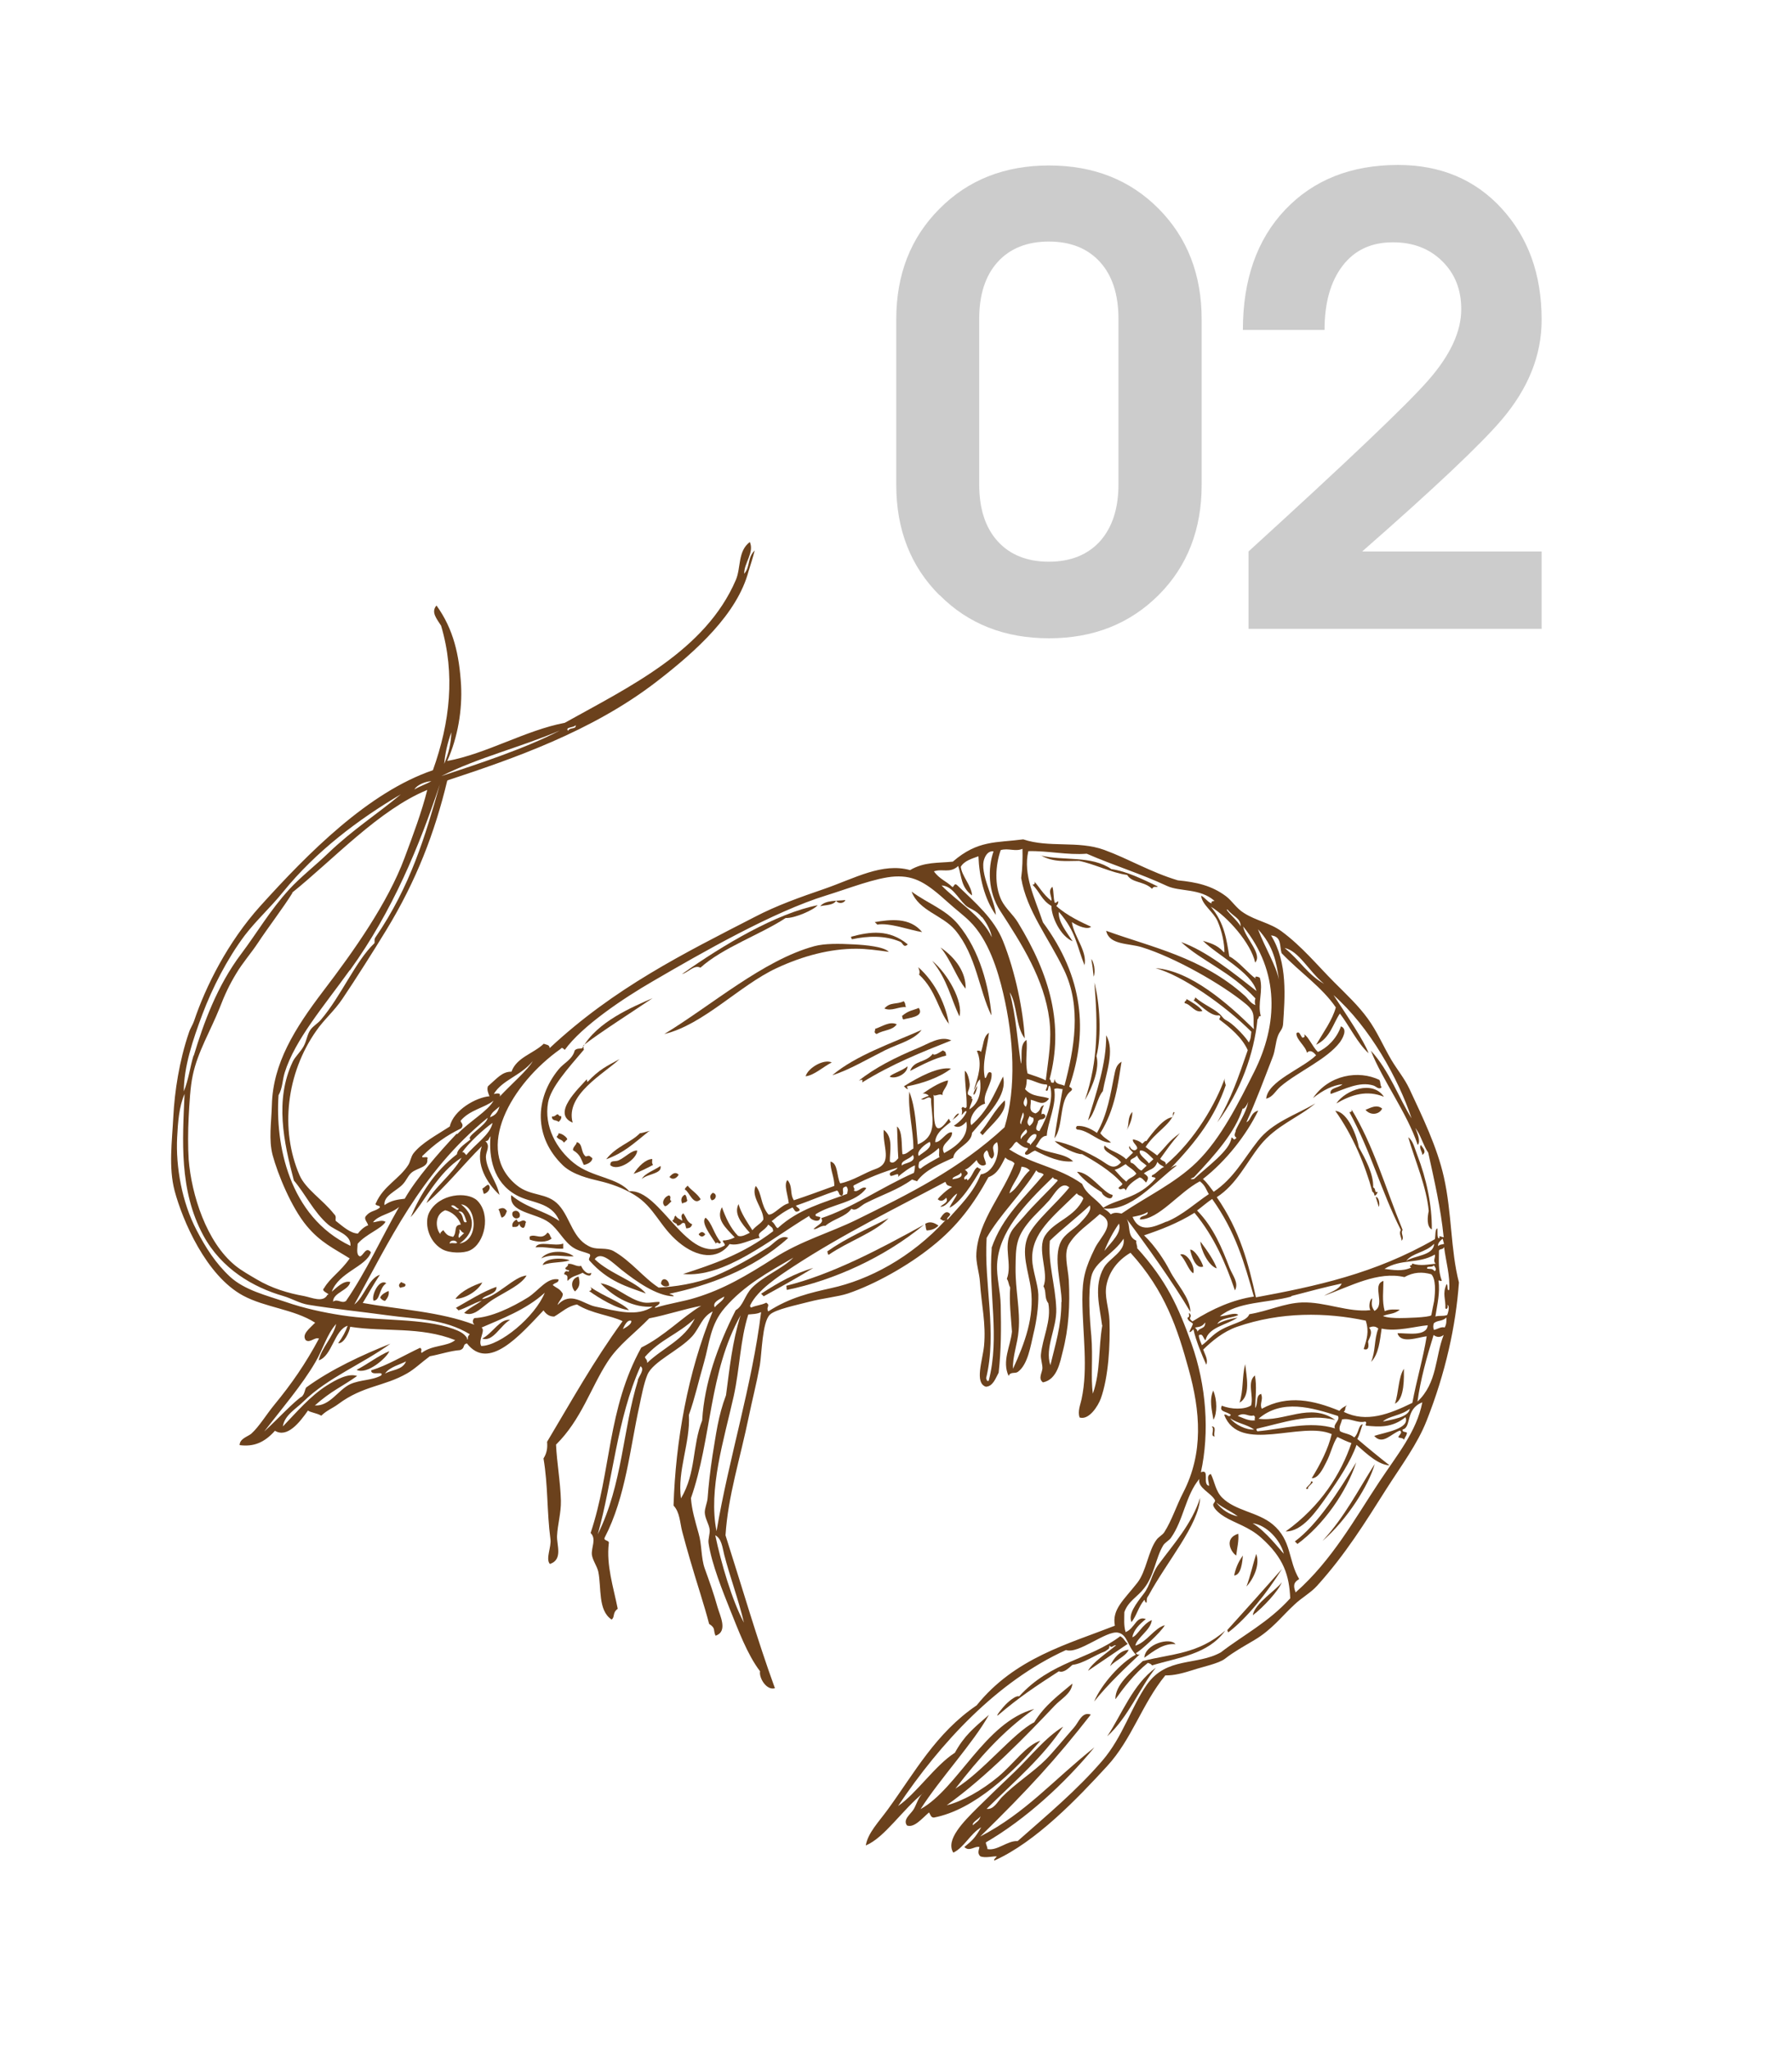 <?xml version="1.0" encoding="UTF-8"?>
<svg id="_02" data-name="02" xmlns="http://www.w3.org/2000/svg" viewBox="0 0 70 80">
  <defs>
    <style>
      .cls-1 {
        fill: #6b411c;
        fill-rule: evenodd;
      }

      .cls-2 {
        fill: #ccc;
      }
    </style>
  </defs>
  <g>
    <path class="cls-2" d="M36.69,23.23c-1.12-1.12-1.68-2.56-1.68-4.3v-6.46c0-1.75.56-3.19,1.69-4.32,1.12-1.13,2.55-1.69,4.28-1.69s3.16.56,4.28,1.69,1.68,2.57,1.68,4.32v6.46c0,1.74-.56,3.18-1.68,4.3s-2.55,1.69-4.28,1.69-3.16-.56-4.28-1.69ZM42.97,21.13c.48-.54.72-1.28.72-2.22v-6.46c0-.95-.24-1.69-.72-2.22s-1.15-.8-2-.8-1.52.27-2,.8-.72,1.28-.72,2.22v6.46c0,.95.24,1.69.72,2.22s1.15.8,2,.8,1.52-.27,2-.8Z"/>
    <path class="cls-2" d="M60.22,12.49c0,1.38-.52,2.68-1.57,3.91-.82.96-2.63,2.67-5.44,5.13h7.01v3.02h-11.45v-3.02c3.82-3.48,6.16-5.7,7.02-6.68s1.29-1.9,1.29-2.78c0-.77-.25-1.39-.75-1.88s-1.14-.73-1.92-.73c-.84,0-1.49.3-1.96.91s-.71,1.44-.71,2.51h-3.19c0-1.96.55-3.53,1.65-4.69s2.57-1.75,4.41-1.75c1.65,0,3,.56,4.04,1.69s1.57,2.57,1.57,4.35Z"/>
  </g>
  <g>
    <path class="cls-1" d="M13.93,53.48c.43-.22.86-.56,1.28-.73-.1.26-.88.94-1.28.73Z"/>
    <path class="cls-1" d="M14.59,50.78c-.09-.21.22-.87.5-.68-.3.2-.23.68-.5.68Z"/>
    <path class="cls-1" d="M14.85,50.66c.05-.12.19-.2.33-.26.03.13-.02.26-.14.39-.07-.01-.13-.05-.19-.13Z"/>
    <path class="cls-1" d="M15.64,50.28c-.09-.08-.06-.15.04-.23.05.06.11.03.16.1,0,.12-.11.08-.2.13Z"/>
    <path class="cls-1" d="M18.84,52.26c.43-.23.68-.78,1.09-.73-.37.19-.67.88-1.09.73Z"/>
    <path class="cls-1" d="M17.91,51.16s-.06-.07-.1-.1c.53-.3,1.05-.63,1.58-.82.04.29-.47.32-.56.48.57-.08,1.28-.91,1.74-.92-.22.36-.75.59-1.29.92-.45.28-.75.72-1.15.54.23-.22.46-.31.69-.48-.31.09-.61.29-.92.38Z"/>
    <path class="cls-1" d="M17.79,50.71c.22-.31.73-.54,1.05-.64-.17.33-.68.64-1.05.64Z"/>
    <path class="cls-1" d="M21.2,49.39c.08-.3.86-.29,1.05-.18-.35.1-.7.05-1.05.18Z"/>
    <path class="cls-1" d="M21.14,49.13c.28-.35,1-.31,1.27-.08-.42.02-.85-.12-1.27.08Z"/>
    <path class="cls-1" d="M19.6,47.54c-.07-.11-.06-.22-.13-.33.11-.04.22-.1.33.07-.05.13-.07.21-.2.26Z"/>
    <path class="cls-1" d="M22.46,50.42c-.18-.19-.15-.51.14-.58.05.2.08.39-.14.58Z"/>
    <path class="cls-1" d="M20.02,47.9c-.04-.13.05-.24.17-.29.05.25.22-.09.36.1-.05.08-.01.15-.1.23-.08,0-.16-.08-.16-.17-.06.15-.13.13-.26.13Z"/>
    <path class="cls-1" d="M22.21,49.64c.08-.09-.1-.01-.13-.13.05-.05.14-.11.1-.16.17-.05.35.13.52.07.06.15.24.37.39.27.02.21-.24.07-.33,0-.25.13-.41.12-.59.32-.03-.13.06-.21-.13-.26,0-.09.08-.16.16-.1Z"/>
    <path class="cls-1" d="M20.92,48.7c.11-.28.76-.02,1.08-.15,0,.07,0,.13,0,.2-.36.02-.72-.09-1.08-.05Z"/>
    <path class="cls-1" d="M18.9,46.61c-.03-.07-.03-.13-.06-.2.15-.1.12-.11.23-.16.15.12-.02.34-.17.36Z"/>
    <path class="cls-1" d="M20.7,48.4s-.03-.09,0-.13c.23-.11.45.17.69-.15.12.08.08.15.16.23-.19.17-.57.15-.85.05Z"/>
    <path class="cls-1" d="M43.6,64.24c-.09-.05-.18.15-.26,0-.01.15-.02.12-.17.23-.43.16-.86.48-1.28.53-.18.16-.35.32-.53.25-.91.59-1.52.99-2.38,1.72-.11.06.19-.31.3-.42.18-.18.43-.37.53-.32,1.25-1.38,2.74-1.43,3.95-2.35.16.1.13.14.29.3-.52.35-1.03.7-1.55,1.05.18-.33.73-.69,1.09-.99Z"/>
    <path class="cls-1" d="M20.03,47.32c.16-.14.34.05.26.2-.16.14-.34-.05-.26-.2Z"/>
    <path class="cls-1" d="M23.01,50.4c.09,0,.13-.08.04-.16.55.39,1.24.6,1.52.91-.51-.06-1.15-.46-1.55-.74Z"/>
    <path class="cls-1" d="M25.82,50.12c.02-.3.32-.18.32.07-.11.05-.22.06-.32-.07Z"/>
    <path class="cls-1" d="M22.8,45.47c-.1-.2-.12-.39-.41-.56-.04-.11.14-.22.14-.32.25.06.14.39.35.56.16-.04.12-.04.26.07-.01.16-.22.24-.33.26Z"/>
    <path class="cls-1" d="M21.74,44.38s.1-.09.07-.13c.12-.02.34.15.35.23-.04.04-.09.09-.13.13-.1-.15-.19-.09-.29-.23Z"/>
    <path class="cls-1" d="M21.56,43.59c.15,0,.12-.06.23-.09.04.05.09.1.13.07.02.08-.01.15-.1.23-.09-.09-.26-.02-.26-.2Z"/>
    <path class="cls-1" d="M23.84,45.49c-.01-.22.19-.12.33-.19.26-.12.51-.4.72-.38,0,.33-.75.84-1.05.57Z"/>
    <path class="cls-1" d="M24.2,41.35c-.62.58-2.13,1.39-1.83,2.48-.84-.35.24-1.34.55-1.69.02.03,0,.07.03.1.47-.5.76-.62,1.25-.89Z"/>
    <path class="cls-1" d="M26.45,47.85c0-.12-.11-.06-.19-.2.12-.06.04-.13.13-.19.08.13.17.13.26.2,0-.1-.09-.2.04-.29.14.18.13.33.35.43-.05.12-.08.14-.23.16-.03-.07-.03-.13-.06-.2-.14-.07-.12.1-.3.09Z"/>
    <path class="cls-1" d="M43.36,65.05c.13-.29.37-.61.73-.64-.11.25-.51.41-.73.64Z"/>
    <path class="cls-1" d="M25.97,47.09c-.16-.14,0-.39.17-.42.12.08-.03.15.09.23-.09.08-.18.2-.26.19Z"/>
    <path class="cls-1" d="M24.75,45.83c.18-.29.48-.58.73-.58,0,.08-.03.15.03.23-.28.15-.55.28-.76.35Z"/>
    <path class="cls-1" d="M25.07,46.03c.11-.22.51-.35.73-.51.08.31-.5.3-.73.51Z"/>
    <path class="cls-1" d="M27.29,48.19c.09-.12.18-.11.26,0-.09.12-.18.11-.26,0Z"/>
    <path class="cls-1" d="M29.83,50.61s-.06-.07-.1-.1c.74-.48,1.29-.78,2.04-1.01-.56.35-1.34.78-1.94,1.11Z"/>
    <path class="cls-1" d="M27.97,48.56c-.24-.37-.6-.84-.41-1.02.25.19.33.66.6.96-.07.14-.13-.08-.2.06Z"/>
    <path class="cls-1" d="M26.66,47c-.09-.14-.04-.3.1-.36.08.08.05.15.09.23-.07.12-.13.04-.2.13Z"/>
    <path class="cls-1" d="M26.15,45.95c.12-.14.24-.21.36-.09-.06.12-.22.24-.36.09Z"/>
    <path class="cls-1" d="M26.76,46.45c-.03-.05.06-.11.1-.16.15.19.36.29.51.53-.28.29-.46-.32-.61-.37Z"/>
    <path class="cls-1" d="M30.74,50.36c-.03-.05,0-.11-.03-.16,1.8-.45,3.67-1.44,5.39-2.39-1.56,1.29-3.55,2.18-5.36,2.55Z"/>
    <path class="cls-1" d="M44.7,64.72c.03-.53.99-.81,1.22-.53-.47-.04-.84.26-1.22.53Z"/>
    <path class="cls-1" d="M27.8,46.86c-.08-.1-.08-.2.04-.29.19.03.14.28-.04.29Z"/>
    <path class="cls-1" d="M32.37,48.99c-.06-.04-.02-.09-.06-.13.77-.54,1.53-.86,2.4-1.3-.54.56-1.59.91-2.34,1.43Z"/>
    <path class="cls-1" d="M47.98,63.73s-.05-.07-.03-.1c.7-.77,1.33-1.48,2.13-2.38-.58.92-1.35,1.91-2.1,2.48Z"/>
    <path class="cls-1" d="M48.21,61.51c.05-.26.15-.52.34-.78-.02.23-.06.76-.34.78Z"/>
    <path class="cls-1" d="M48.69,61.94c.15-.4.28-.97.38-1.27.16.41-.1.97-.38,1.27Z"/>
    <path class="cls-1" d="M48.37,59.88c.03.28-.05.56-.08.85-.2-.12-.5-.67.08-.85Z"/>
    <path class="cls-1" d="M36.2,48.04c-.05-.09-.03-.17-.06-.26.18-.11.35-.05.52.07-.15.15-.31.18-.46.19Z"/>
    <path class="cls-1" d="M26.64,38.03c1.62-1.15,3.69-2.37,5.3-2.69-.14.18-.91.52-1.25.5-.99.65-2.45,1.15-3.33,1.94-.24-.13-.48.19-.72.25Z"/>
    <path class="cls-1" d="M31.47,42.02c.09-.33.72-.69,1.02-.54-.34.17-.68.5-1.02.54Z"/>
    <path class="cls-1" d="M32.51,41.98c.92-.78,2.35-1.26,3.49-1.77-.3.4-.89.53-1.42.79-.7.35-1.42.78-2.07.98Z"/>
    <path class="cls-1" d="M50.68,60.28s-.06-.07-.1-.1c.89-.66,1.73-1.98,2.4-3.09-.39,1.17-1.28,2.44-2.3,3.19Z"/>
    <path class="cls-1" d="M33.55,42.19c.62-.5,1.43-.91,2.3-1.27.42-.17.89-.5,1.31-.3-1.16.46-2.32.92-3.48,1.64.03-.14,0-.11-.13-.07Z"/>
    <path class="cls-1" d="M47.45,56.08c-.2,0,.02-.28-.12-.39.22,0,.05.28.12.39Z"/>
    <path class="cls-1" d="M47.4,55.43c-.06-.38-.17-.76-.01-1.14.16.36.16.89.01,1.14Z"/>
    <path class="cls-1" d="M35.47,42.51c-.05.03-.11-.06-.16-.1.6-.38,1.35-.77,1.84-.69-.44.35-1.16.59-1.71.69-.03.03.01.07.03.1Z"/>
    <path class="cls-1" d="M51.1,58.13c-.25.03.18-.21.1-.29.25-.02-.18.21-.1.29Z"/>
    <path class="cls-1" d="M36.44,41.13c.02.13.27-.05.39-.12.14.07.1.07.13.2-.48.12-.88.33-1.41.6.16-.43.6-.3.89-.67Z"/>
    <path class="cls-1" d="M34.24,40.37c-.14-.07-.03-.13-.06-.2.28-.09.57-.31.85-.18-.18.25-.47.2-.79.38Z"/>
    <path class="cls-1" d="M48.42,54.76c.16-.5.09-1,.22-1.5.05.47.23,1.25-.22,1.5Z"/>
    <path class="cls-1" d="M38.38,44.32s-.06-.07-.1-.1c.33-.37.57-.89.97-1.26.1.46-.49.91-.87,1.36Z"/>
    <path class="cls-1" d="M34.55,39.37c.23-.26.46-.14.75-.28.08.08.05.15.09.23-.28-.03-.57.18-.85.05Z"/>
    <path class="cls-1" d="M35.29,39.8c-.06-.04-.02-.09-.06-.13.26-.23.47-.23.66-.32.24.36-.43.39-.59.45Z"/>
    <path class="cls-1" d="M42.07,45.75c.51,0,1.04.85,1.39.9,0,.3-.42.02-.42-.1-.44-.27-.69-.47-.97-.8Z"/>
    <path class="cls-1" d="M33.28,36.67s-.05-.07-.03-.1c.74-.2,1.48-.3,2.21.3-.17.16-.19-.06-.29-.1-.6-.26-1.28-.23-1.89-.1Z"/>
    <path class="cls-1" d="M37.08,39.99c-.43-.52-.5-1.31-1.18-1.94.05-.1,0-.2-.03-.29.7.62,1.09,1.52,1.2,2.24Z"/>
    <path class="cls-1" d="M46.1,48.98c.28-.11.61.53.51.73-.19-.12-.28-.5-.51-.73Z"/>
    <path class="cls-1" d="M46.49,48.79c.17-.03.47.48.51.66-.31.11-.47-.46-.51-.66Z"/>
    <path class="cls-1" d="M34.27,36.1s-.06-.07-.1-.1c.6-.1,1.37-.2,1.85.39-.47-.07-1.28-.38-1.76-.29Z"/>
    <path class="cls-1" d="M42.07,44.09c-.07-.04-.03-.09,0-.13.26-.02.52.09.78.27.41-.71.54-1.57.66-2.17.06-.29.08-.48.3-.61-.13.83-.25,1.87-.83,2.79.14.19.28.23.42.37-.45.02-.88-.5-1.33-.51Z"/>
    <path class="cls-1" d="M46.89,48.47c.28.37.56.79.64,1.05-.33-.1-.63-.74-.64-1.05Z"/>
    <path class="cls-1" d="M42.5,43.74c.33-1.1.72-2.21.71-3.32.35.6-.01,1.48-.13,2.18-.23.27-.31.88-.57,1.13Z"/>
    <path class="cls-1" d="M36.74,36.99c.6.41,1,.99.98,1.61-.35-.41-.56-1.1-.98-1.61Z"/>
    <path class="cls-1" d="M42.37,37.7c-.31-.76-.33-1.33-1.01-2.1-.03.38.29.77.54,1.15-.49-.21-.83-.97-.83-1.38-.39-.23-.45-.55-.74-.83.09,0,.13-.08.04-.16.2.2.37.54.7.79.03-.18-.16-.37.04-.55.06.21.03.41.09.62.04.03.09-.03.13-.06.02.07-.01.13-.07.19.43.39,1.03.66,1.36.81-.13.13-.52-.02-.75-.18.08.57.62,1.14.49,1.7Z"/>
    <path class="cls-1" d="M49.46,42.9c.05-.69,1.42-1.18,1.95-1.7-.12-.15-.24-.22-.36-.1-.04-.25-.42-.51-.41-.76.12-.1.14.06.23.17.08,0,.12-.04.07-.13.18.1.32.48.54.69.35-.15.74-.52.9-1,.28.11.06.48-.04.62-.51.67-1.62,1.14-2.31,1.72-.21.18-.31.42-.56.48Z"/>
    <path class="cls-1" d="M40.65,33.4c.9.22,1.98-.01,2.76.53.61.09,1.21.39,1.82.68-.08.05-.15-.04-.23.09-.3-.3-.78-.22-.97-.54-.63-.09-1.25-.42-1.88-.55-.5,0-1,.07-1.5-.22Z"/>
    <path class="cls-1" d="M46.29,39.17c-.09-.07.17-.13,0-.2.21.12.57.32.68.5-.29.1-.45-.26-.68-.3Z"/>
    <path class="cls-1" d="M52.16,43.37c.51.05.85,1.02.92,1.42.25.45.58,1.04.56,1.57.12.04.04.23.16.17.03.03-.02.06-.03.1-.13.14-.04-.05-.16-.1-.28-1.04-.77-2.21-1.45-3.16Z"/>
    <path class="cls-1" d="M55.93,48c-.21-.11-.17-.5-.12-.72-.09-.96-.52-1.92-.8-2.88.2.15.25.44.35.69.36.93.58,1.96.57,2.91Z"/>
    <path class="cls-1" d="M52.44,42.33c-.38.04-.76.23-1.15.54.62-.91,1.78-1.1,2.59-.71.06.1.02.2.09.29-.11.11-.22-.04-.32-.07-.55-.17-1.11.14-1.67.33-.07-.25.32-.23.46-.38Z"/>
    <path class="cls-1" d="M52.2,43.08c.36-.53,1.42-.92,1.86-.26-.66-.27-1.26-.09-1.86.26Z"/>
    <path class="cls-1" d="M53.34,43.33c.22-.09.44-.22.65-.05-.1.23-.45.29-.65.05Z"/>
    <path class="cls-1" d="M55.56,45.09c0-.13-.14-.26-.06-.39.09.13.24.26.06.39Z"/>
    <path class="cls-1" d="M17.47,30.48c-.49,2.04-1.21,3.91-2.38,5.83-.45.74-1.21,1.94-1.71,2.68-.32.48-.73.82-1.03,1.26-1.16,1.65-1.42,3.85-.65,5.63.24.55.91.96,1.35,1.52.1.09.05.17.06.26.29.23.58.49.87.5.06-.09.25-.28.4-.32-.02-.12-.18-.24-.09-.36.18-.22.35-.18.53-.32.1-.12-.23-.06-.13-.2.29-.66.91-.93,1.26-1.48.08-.12.1-.32.2-.45.32-.41.9-.71,1.42-1.05.14-.64,1.03-1.14,1.55-1.18-.05-.13-.11-.26-.06-.39.37-.32.55-.57.92-.57.2-.56.85-.7,1.26-1.09.09.04.23.03.23.17,2.53-2.36,5.25-3.7,8.01-5.12.86-.45,1.77-.77,2.73-1.1,1.18-.41,2.25-1.03,3.34-.73.56-.33,1.11-.27,1.67-.33.98-.85,1.7-.73,2.75-.87,1.01.34,2.14.04,3.16.41.96.35,1.81.87,2.88,1.19.72.07,1.32.2,1.88.62.24.18.41.48.71.66.47.3,1.01.38,1.46.71.8.59,1.41,1.34,2.06,1.99.5.5.94.91,1.31,1.42.37.51.58,1.03.92,1.61.24.4.51.72.7,1.12.52,1.11,1.09,2.29,1.35,3.45.32,1.42.26,2.84.59,4.12-.12,1.68-.52,3.52-1.26,5.39-.36.92-1,1.77-1.58,2.68-.83,1.31-1.59,2.54-2.7,3.77-.24.27-.61.47-.89.74-.5.46-.87.97-1.56,1.38-.42.25-.79.45-1.15.73-.25.19-.86.31-1.25.44-.35.11-.73.22-1.08.21-.91,1.11-1.3,2.49-2.28,3.55-1.15,1.25-2.77,2.95-4.4,3.68-.03-.05.06-.11.1-.16-.09-.03-.46.08-.65-.01-.12-.12-.05-.24-.03-.36-.19-.05-.39.2-.59,0,.34-.28.41-.35.66-.77-.43.25-.66.78-1.09.99-.32-.5.41-1.22.94-1.75.53-.52.89-.87,1.46-1.41.65-.63,1.18-1.32,1.89-1.76-.79,1.19-1.85,2.09-2.99,3.21.27.04.43-.28.59-.45.54-.55,1.23-.98,1.72-1.47.29-.29.72-.82,1.1-1.25.19-.21.31-.64.66-.51-1.37,1.75-2.42,2.9-4.32,4.76,1.78-.92,2.85-2.2,4.46-3.48-1.17,1.42-2.69,2.81-4.24,3.71,0,.09.07.18.06.26.39.08.79-.34,1.18-.31,1.19-1.05,2.31-1.98,3.31-3.14.8-.93,1.13-2.1,1.74-2.97.78-1.1,1.94-.73,2.89-1.26.85-.66,1.86-1.17,2.71-2.11-.04-.88-.24-1.57-1.14-2.37-.47-.42-1.01-.56-1.42-.81-.14-.08-.42-.29-.45-.46-.01-.07.1-.13.07-.19-.15-.29-.69-.48-.61-.83-.54.64-.61,1.59-1.11,2.3-.07.1-.23.18-.3.29-.3.5-.35,1.18-.75,1.68-.25.33-.62.5-.77.93,0,.26-.03.52.05.78.37-.15.41-.65.79-.51-.26.21-.47.42-.53.71.2-.05.38-.5.76-.67-.02.38-.59.69-.64,1,.46-.15.73-.68,1.15-.8-.13.26-.98,1.03-1.13,1.09.06.08.13.08.2,0-.59.56-1.28,1.2-1.83,1.89.28-.67,1.05-1.53,1.63-1.83-.34-.35-.33-.79-.7-.86-.46-.09-1.54.85-2.03.68-2.69,1.22-4.91,3.63-6.56,6.09.71-.48,1.45-1.59,2.22-2.08.37-.67.72-.95,1.33-1.48-.61,1.1-1.92,2.5-2.67,3.68,1.46-.81,2.51-3.39,4.44-3.91-1.24.87-2.18,1.95-3.08,3.11,1.07-.65,2.28-2.19,3.08-2.59.41-.67.97-1.07,1.49-1.51-.03.39-.45.6-.7.87-1.05,1.11-2.65,2.77-4.21,3.88.61-.15,1.37-.58,2.01-1.11.63-.53,1.09-1.23,1.65-1.41-1.03,1.2-2.57,2.7-4.16,3-.12,0-.13-.11-.19-.2-.29.25-.58.61-.86.51-.18-.24.16-.45.27-.65.12-.21.18-.5.4-.65-.87.7-1.54,1.77-2.28,2.08.08-.49.5-.91.87-1.42,1.04-1.43,1.87-2.97,3.46-4.05,1.49-1.85,3.56-2.39,5.4-3.11-.12-.64.34-.99.88-1.68.35-.45.42-1.24.75-1.68.08-.11.23-.18.3-.29.29-.45.48-1.05.74-1.55.8-1.55.67-3.17.21-4.82-.43-1.56-.91-3.05-2.27-4.54-.51.3-.82.73-.93,1.22-.11.48.09.91.11,1.44.03.93-.04,2.2-.34,3.03-.1.28-.46.86-.83.74-.08-.24.03-.49.08-.72.26-1.22.04-2.52.03-3.88,0-.84.11-1.23.49-2.01.22-.45.88-.99.19-1.33-.46.42-.9.69-1.19,1.15-.24.38-.05.94-.02,1.43.05.96,0,1.88-.24,2.8-.1.39-.21,1.08-.77,1.19-.2-.15-.03-.37-.02-.55,0-.17-.07-.36-.06-.52.06-.67.42-1.33.29-2.02-.17-.22-.06-.44-.19-.66.23-.52-.28-1.46.07-1.99.36-.56,1.17-.71,1.49-1.44-.08-.14-.17-.08-.26-.2-.95.93-1.77,1.55-1.74,2.58.01.41.23.99.24,1.37.01.47-.07,1.05-.19,1.53-.11.47-.22,1.21-.61,1.49-.11.08-.29-.02-.36.16-.27-.58.07-1.15.13-1.73-.04-.58-.11-1.15-.07-1.73-.07-.11-.05-.22-.13-.33.22-.58-.15-1.25.16-1.82.1-.19.35-.44.5-.61.4-.48.89-.92,1.33-1.41-.06-.09-.13-.01-.19-.13-1.15,1.1-2.11,2.15-2.18,3.39-.03.49.13,1.06.14,1.6.02.92.02,1.74-.08,2.64-.11.2-.22.54-.5.55-.45-.15-.13-1.01-.07-1.6.08-.88-.1-1.58-.16-2.48-.02-.36-.17-.77-.14-1.14.08-1.28,1.06-2.33,1.49-3.5-.12-.14-.24-.09-.36-.23-.18.34-.3.64-.66.77-.56,1.02-1.19,1.9-2.2,2.7-.94.76-2.25,1.49-3.29,1.84-.39.13-.97.18-1.54.33-.45.12-1.3.29-1.51.5-.3.3-.31,1.52-.39,1.98-.14.76-.29,1.32-.42,1.95-.36,1.75-.82,3.13-.92,4.68.63,1.97,1.25,4.11,1.93,5.97-.33.1-.63-.41-.58-.66-.51-.67-.86-1.64-1.17-2.4-.28-.7-.72-1.79-.84-2.59-.03-.18.06-.37.04-.55-.03-.22-.18-.42-.19-.66,0-.18.09-.36.11-.55.04-.53.1-1.07.19-1.66.14-.84.22-1.55.53-2.37.14-1.04.24-2.08.57-3.12-1.25,2.24-1.12,4.79-1.94,7.14.03.44.16.88.3,1.38.13.44.09.95.24,1.37.18.5.35.97.5,1.51.09.32.42.95-.08,1.11-.1-.22.02-.29-.25-.46-.18-.7-.5-1.66-.74-2.49-.11-.37-.21-.74-.31-1.11-.09-.34-.09-.76-.34-1.02.08-2.51.55-5.19,1.53-7.58-.43.22-.5.63-.8.97-.5.55-1.53.98-1.75,1.5-.14.34-.23.82-.31,1.2-.37,1.65-.53,3.56-1.36,5.16-.06.14.2.09.16.23-.1.85.18,1.7.35,2.55-.22.16-.1.32-.24.42-.54-.36-.39-1.23-.52-1.87-.05-.22-.22-.44-.25-.66-.03-.28.19-.62-.05-.85.81-2.41.65-4.84,1.98-7.24.9-.44,1.6-1.19,2.34-1.63-.68.13-1.35.36-2.03.49-.57.59-1.2,1.03-1.63,1.7-.66,1.02-1.02,2.25-2.01,3.23.03.69.17,1.44.19,2.19.01.48-.13.93-.15,1.37-.02.35.24.93-.28,1.1-.18-.2.07-.67.02-.98-.14-1.05-.09-2.09-.27-3.14.14-.22.16-.43.14-.65.97-1.62,1.79-3.11,2.95-4.71-.47-.23-1.21-.29-1.78-.65-.36.06-.58.29-.89.47-.14,0-.28-.04-.42-.24-.93.98-2.14,2.38-2.99,1.29-.19.04-.05.18-.27.26-.39.03-.79.17-1.18.24-.34.25-.59.5-.89.67-.91.52-1.71.47-2.69,1.2-.23.17-.43.23-.66.45-.2-.11-.41-.12-.52-.2-.33.47-.81,1.08-1.29.79-.42.47-.84.63-1.38.56,0-.26.34-.34.46-.45.3-.27.58-.74.9-1.13.66-.8,1.21-1.59,1.74-2.58-.17-.07-.35.19-.52.06-.16-.23.15-.45.37-.68-.83-.53-1.95-.59-2.82-1.06-1.44-.78-2.36-2.93-2.67-4.09-.24-.92-.1-1.92-.05-2.9.05-.97.23-2.17.61-3.28.05-.16.15-.3.2-.45.45-1.34,1.31-3.07,2.59-4.49,1.87-2.07,4.22-4.44,6.74-5.3.67-1.87.88-3.75.32-5.64-.16-.26-.41-.53-.18-.79.67.93.89,1.94.96,3.11.05.95-.12,2.02-.54,2.96,1.53-.28,3.06-1.2,4.59-1.49,2.51-1.4,5.49-2.81,6.68-5.57.21-.48.07-1.13.55-1.49.18.42-.23.82-.22,1.24.25-.3.11-.61.41-.91-.07.28-.18.62-.24.81-.44,1.66-2.02,3.1-3.59,4.31-2.54,1.96-5.64,3.02-8.15,3.85ZM11.82,54.49c.09-.11.08-.22.14-.32.97-.71,2.21-1.28,3.29-1.71-1.1.8-2.44,1.32-3.4,2.26-.28.28-.74.53-.8.97.53-.55,1.07-1.19,1.72-1.6.35-.22.83-.49,1.18-.37-.59.42-1.01.58-1.65,1.15.58.04.91-.61,1.38-.83.4-.18.85-.14,1.21-.34.13-.2-.41.04-.39-.2.63-.19,1.27-.58,1.91-.88.11.07,0,.13.06.2.42-.32,1-.24,1.31-.5-1.36-.54-2.74-.31-4.1-.52-.03.19-.24.67-.47.64.17-.23.29-.45.37-.68-.52.16-.61,1.19-1.13,1.35.1-.48.59-.95.68-1.42-.36.4-.51.98-.81,1.49-.53.91-1.34,1.85-2,2.71.49-.45,1.21-1.22,1.49-1.38ZM18.35,52.09c-1-.61-2.08-.58-3.22-.74-1.02-.14-2.11-.25-3.09-.41-.35-.06-.63-.24-.97-.34-1.18-.34-2.42-1.06-3.13-2.37-.95-1.76-.81-3.72-.73-5.52-.22.5-.26,1.12-.29,1.69-.06,1.15.19,2.55.76,3.63.36.69.74,1.29,1.31,1.82.57.52,1.4.72,2.17.98.72.25,1.47.41,2.18.52,1.55.24,3.15.1,4.36.53.19.07.43.16.55.37-.02.02-.01.06.03.03-.02-.07.01-.13.07-.19ZM11.43,34.85c-.33.54-1,1.42-1.34,1.94-.29.44-.61.79-.87,1.23-.26.43-.44.81-.64,1.33-.35.88-.86,1.72-1.05,2.63-.1.46-.13,1.09-.16,1.63-.03.55-.03,1.19,0,1.66.11,1.37.69,3.22,1.82,4.14.23.19.57.38.84.54.59.35,1.23.54,1.85.65.3.06.75.27.91-.05.17-.02-.29-.13-.13-.26.24-.41.65-.65,1-1.16-.62-.39-1.14-.62-1.68-1.27-.6-.72-1.13-2.02-1.33-2.76-.16-.61-.05-1.26-.03-1.96.04-1.62.89-2.98,2-4.44,1.23-1.61,2.53-3.46,3.18-5.2.34-.91.67-1.79.89-2.66-1.88.77-3.66,2.71-5.29,4.02ZM15.86,53.15c-.19.11-.66.22-.82.48.25-.16.68-.13.82-.48ZM13.51,50.8c.81-1.18,1.36-2.42,2.08-3.68-.32.28-.81.31-1.02.6.16-.01.33-.11.49-.02-.15.27-.77.48-1.09.86,0,.15-.07.44.09.49.14-.02.23-.41.43-.16-.18.56-1.26.78-1.53,1.54.17-.14.46-.45.72-.38-.05.33-.67.41-.67.77.17-.13.33.08.49-.02ZM17.85,45.06c.02-.24.41-.46.53-.58-.21-.1.63-.55.67-.84-2.65,2.16-3.87,4.89-5.21,7.29.39-.29.55-1.02,1-1.16-.25.37-.44.73-.67,1.1,1.44.26,3.03.34,4.36.85-.08-.09-.08-.18,0-.26.63-.02,1.46-.41,2.1-.81.41-.26.74-.79,1.19-.7,0,.15-.14.11-.23.22.19.15.25.12.39.33.03.15-.16.3-.2.45.52-.56,1-.04,1.47.06.84.17,1.63.42,2.25,0-.71.07-1.51-.34-2.04-.91.59.09,1.09.64,1.68.75.21.04.41-.03.62-.02.04.13-.22.17-.17.23.58-.18,1.1-.24,1.6-.4,1.07-.33,1.93-.83,3.06-1.55,1.05-.67,2.19-.99,3.19-1.48,2.03-1,4.02-1.97,5.8-3.62.47-1.55.36-3.47-.05-5.22-.21-.9-.58-2.11-1.32-2.83-.22-.22-.52-.44-.84-.73-.82-.74-1.28-1.05-2.07-1.01-.74.04-1.84.48-2.69.74-2.05.63-4.83,2.22-6.77,3.35-1.14.66-2.76,1.74-3.44,2.68-.05-.05-.11-.12-.16-.04-1.93,1.36-3.41,3.94-1.72,5.32.56.46,1.19.27,1.65.78.47.52.54,1.37,1.28,1.65.25.09.58,0,.85.14.69.39,1.19,1.06,1.77,1.43.6-.03,1.46-.15,2.19-.45.75-.31,1.53-.77,2.11-1.14.21-.14.47-.49.76-.35-1.39,1.26-3.17,1.87-4.64,2.18.02.03.18.04.16.1-.66-.01-1.47-.59-2.04-1.04-.35-.28-.79-.75-1.04-.41.57.56,1.62.87,2,1.34-.74-.27-1.47-.46-2.2-1.28-.08-.09.08-.17,0-.26-.21-.09-.41-.11-.62-.24-.38-.23-.59-.72-.96-.99-.52-.39-1.58-.37-1.48-1.07.62.52,1.25.58,1.88,1.01-.31-.76-1.09-.68-1.68-1.01-.91-.5-1.08-1.49-1.01-2.3-.07.09-.07.2-.2.19.21.2.02.39.02.62.02.52.42.94.53,1.48-.49-.45-.94-1.21-.69-1.9-.69.68-1.46,1.64-2.16,2.22.24-.57,1-1.09,1.37-1.77-.92.56-1.5,1.8-1.99,2.32.4-.93.94-1.78,1.8-2.45ZM24.91,53.89c.05-.17.29-.43.11-.55-.93,2.07-1.08,4.47-1.67,6.56.97-1.94.98-4.12,1.57-6.01ZM7.57,41.21c.38-1.25.9-2.71,1.86-3.98.61-.81,1.11-1.68,1.87-2.51.42-.46,1.02-.93,1.52-1.41.97-.93,1.95-1.55,2.84-2.3-1.66.98-3.32,2.23-4.6,3.81-.51.63-1.04,1.1-1.5,1.7-.69.92-1.27,2.06-1.65,3.07-.38,1.01-.73,2.06-.73,3.02.19-.47.24-.94.38-1.4ZM13.66,37.88c-.99,1.38-2.14,2.71-2.54,4-.09.29-.08.6-.24.88-.13,1.89.39,4.73,2.81,5.88.03-.46-.55-.56-.87-.83-.57-.49-.9-1.21-1.34-1.72-.4-1.5-.75-3.15-.05-4.63.09-.2.31-.39.43-.61.12-.22.14-.47.27-.65.11-.15.28-.24.4-.38.81-.95,1.36-2.3,2.1-3,.01-.08-.02-.15.04-.23,1.36-1.98,1.95-3.97,2.51-5.96-.8,2.39-1.83,4.92-3.51,7.25ZM29.06,63.35c-.2-.86-.56-1.83-.77-2.65-.07-.28-.1-.63-.35-.76.23,1.09.65,2.53,1.12,3.41ZM18.8,52.55c.74-.01,2.1-1.14,2.48-2.08-.73.67-1.74,1.04-2.47,1.36.17.11-.15.5-.01.72ZM38.3,70.91c-.08.12-.33.23-.3.35.15-.13.26-.17.3-.35ZM17.86,44.28c.49-.51,1.2-.9,1.42-1.31-.32.27-.94.36-1.29.79.03.1.14.14.03.29-.6.29-1.05.62-1.52,1.08-.08.13.28-.04.19.13.05.31-.37.33-.6.51-.16.13-.21.32-.37.48-.24.25-.75.44-.7.8.26-.19.53-.22.79-.25.43-.76,1.31-1.78,2.03-2.54ZM27.43,55.43c.09-1.43.59-2.86,1.31-4.28.29-.16.35-.58.63-.87.46-.47,1.19-.74,1.62-1.18-.98.57-1.92,1.08-2.67,1.95-.58.66-.61,1.41-.82,2.14-.21.72-.36,1.41-.59,2.05.06,1.09-.46,2.17-.31,3.26.6-1.01.43-2.04.83-3.05ZM29.72,51.23c-.16.08-.33.07-.49.09-.32,1.01-.33,2.1-.57,3.19-.38,1.7-1,3.64-.67,5.27.48-2.85,1.39-5.7,1.74-8.55ZM27.14,51.48c-.69.64-1.35.81-1.95,1.5.04.11.09.08.09.23.64-.61,1.44-.89,1.86-1.73ZM24.66,51.57c-.15-.07-.28.2-.33.32.09-.05.35-.18.33-.32ZM18.21,45.1c.37-.45.94-.8,1.03-1.26-.37.26-.93.78-1.19,1.15.06-.04.11.05.16.1ZM19.51,43.2c-.17.16-.3.21-.37.42.23-.09.3-.19.37-.42ZM19.52,42.81c.46-.49,1.11-1.05,1.29-1.38-.48.58-1.19.73-1.52,1.28.12-.02.29-.06.23.1ZM28.29,50.62c-.19.11-.47.22-.37.42.1-.14.37-.28.37-.42ZM29.95,50.87c.15.11-.04.16.06.33.85-.55,1.66-.73,2.46-.91,1.46-.32,3.12-1.18,4.48-2.67-.08.09-.15.01-.23-.04.1-.15.23-.36.39-.19.04.08-.16.15-.1.23.51-.58,1-1.03,1.3-1.77.5-.06.78-.81.64-1.26-.36.21.04.44-.21.65-.16-.11-.09-.22-.19-.33-.26.18-.03.37-.04.55-.14.11-.3,0-.36-.17-.15.15-.31.33-.46.38.3.21-.13.22,0,.39.06-.06.09-.04.1.03.2-.15.25-.47.4-.52.04.05.09.06.13.07-.32.55-.8,1.32-1.23,1.51.07-.18.24-.37.3-.55-.19.08-.4.54-.66.51.15-.13.33-.17.23-.35-.11.13-.22.16-.33.06.07-.11.39-.4.56-.48-.14-.07-.2-.02-.26-.2-1.9,1.01-4,2.04-5.93,3.3-.61.4-1.41.93-1.69,1.51-.02.03-.01.07.03.1.2-.09.39-.09.59-.19ZM38.73,48.73c.43-1.25,1.28-1.95,2.04-2.87-.1-.11-.2-.03-.29-.17-.53.88-1.45,1.76-1.94,2.64-.11,1.83.42,3.66-.02,5.48.03.04.01.13.1.1.45-1.72-.02-3.46.12-5.18ZM16.85,30.5c-.2,0-.57.14-.66.32.22-.13.44-.2.66-.32ZM40.27,50.32c-.09-.69-.41-1.42-.1-2.09.27-.57,1.12-1.26,1.6-1.87-.31-.29-.59.28-.79.51-.25.28-.57.57-.76.8-.54.65-.54.99-.55,1.82-.01.89.19,1.65.12,2.45-.04.53-.24,1-.22,1.5.46-1,.84-2.02.7-3.12ZM21.87,28.52c-1.52.65-3.21,1.06-4.63,1.78,1.41-.47,3.22-1.05,4.63-1.78ZM17.63,28.59c-.15.41-.24.82-.28,1.23.18-.41.27-.82.28-1.23ZM41.47,50.83c0-.69-.34-1.73-.03-2.35.16-.32.5-.47.73-.71.18-.19.5-.51.4-.71-.38.37-1.17.99-1.56,1.38-.08.87.22,1.75.25,2.65.03.77-.46,1.52-.23,2.21.19-.8.43-1.52.43-2.47ZM43.05,51.74c-.09-.71-.34-1.54.07-2.25.21-.37.86-.63.77-1.13-.39.61-1.13.89-1.26,1.48-.14.61-.06,1.7,0,2.32.07.84-.03,1.63.06,2.25.31-.89.21-1.78.37-2.67ZM49.27,54.45c.08.19-.08.37.02.55,1.02-.56,2.03-.33,3.03.08.1-.12.16-.14.3-.22-.11.09-.03.17-.13.26.88.44,1.78.09,2.68-.35.16-.87.42-1.73.56-2.6-.34.04-1.02.31-1.14-.12.35-.01,1.14.15,1.18-.31-.47.04-1.22.26-1.8.13-.07.47-.11.99-.41,1.3.18-.43.11-.87.28-1.3-.12-.11-.24-.09-.36-.04.17.2,0,.42-.04.55,0,.03.09.38-.17.29.12-.4.22-.67.08-1.11-1.55-.33-3.33-.35-5.03.24-.54.19-.97.55-1.32.89.07.2.2.39.12.59-.15-.33-.41-.94-.5-1.38-.06.04-.11.13-.16.1.04-.11.11-.22.14-.32-.12-.11-.17-.08-.22-.23.14-.06.03-.13.07-.19.18.18-.1.16.13.33.8-.51,1.6-.85,2.4-.97-.38-1.33-.71-2.52-1.63-3.81-.2.13-.4.31-.59.45.65.66.98,1.49,1.27,2.24.12.3.37.58.21.88-.35-1.02-.8-2.09-1.58-3.03-.66.41-1.32.66-1.97.88.45.43.82,1.02.99,1.35.28.56.81,1.07.82,1.64-.65-1.11-1.75-2.65-2.49-3.63.17.28,0,.68.38.85-.03.1.05.2.03.29,1.15,1.27,1.61,2.29,2.12,3.72.59,1.65.71,3.48.37,5.03.37-.15.04.48.32.53,0-.14-.13-.42.07-.46.15.3.18.66.44.92.52.52,1.39.56,1.97,1.04.76.63.6,1.41,1.04,2.14-.25.14-.22.3-.14.52,1.43-1.26,2.32-2.89,3.27-4.32.71-1.07,1.45-1.95,1.68-3.1-.68.26-.41.98-.77,1.06-.04.14.22.06.16.17-.01.08-.09.15-.1.23-.07-.09-.15-.05-.23-.1.03-.09.18-.17.07-.26-.34.11-.68.59-1.01.21.39-.13,1.42-.28,1.22-.73-.52.42-1.03.38-1.54.33-.05-.06.06-.11-.03-.16-.31.08-.61-.16-.91-.08-.02.15-.15.3-.07.46.18.1.37.09.55.24.18-.15.15-.47.33-.52-.07.19-.11.39-.21.58.41.35.9.75,1.26,1.03-.43-.02-.86-.42-1.29-.8-.23.65-.7,1.36-1.18,2.04-.38.53-.93,1.35-1.59,1.34,1.38-.99,2.16-2.25,2.57-3.45-.18-.06-.37-.15-.55-.24-.18.26-.26.67-.44,1-.12.24-.31.63-.56.61.35-.57.64-1.14.78-1.72-1.19-.53-3.6.79-4.2-.75.09-.07.17.14.26,0-.15-.14-.48-.11-.35-.36.36.15.89.16,1.14-.01.11-.37-.17-.91.15-1.17.08.43.02.85.01,1.27.13-.16,0-.5.24-.55ZM56.39,48.27c-.11-1.09-.36-2.18-.6-3.27-.17-.24-.28-.62-.41-.82-.28-.44.2.32,0,.52-.41-1.24-1.38-2.53-1.83-3.68.73.79,1.1,1.87,1.59,2.64-.52-1.55-1.63-3.56-3.05-4.81.5.76,1.21,1.81,1.37,2.27-.43-.39-.74-1.05-1.12-1.55-.27.39-.37.95-.93,1.22.28-.48.64-.97.77-1.46-.54-.79-1.38-1.35-2.12-2.12-.08-.28.01-.65-.41-.69.66,1.06.54,2.43.47,3.47-.02.21-.13.26-.2.45-.1.26-.1.57-.21.84-.34.88-.64,1.69-1.02,2.53.18-.06.15-.37.46-.45-.47.96-1.25,1.96-2.16,2.67.19.17.28.33.42.5.79-.53,1.16-1.27,1.73-1.99.57-.73,1.48-1.01,2.24-1.46-.66.56-1.52.85-2.15,1.63-.54.67-.92,1.53-1.7,2.03.91,1.31,1.24,2.61,1.53,3.91,2.32-.43,4.65-.92,6.99-2.27.03-.12,0-.41.1-.42.01.09-.03.48.09.36-.07-.13.12.02.16-.03ZM48.35,59.2c-.28-.21-.56-.31-.84-.54.22.29.53.48.84.54ZM50.15,60.66c-.14-.54-.67-1.12-1.22-1.19.52.31,1.06,1.03,1.22,1.19ZM37.54,45.78c-.09.14-.35.15-.33.26.08-.02.45-.04.33-.26ZM40.22,45.69c-.11-.11-.22-.13-.32-.14-.05.35-.38.69-.47,1.04.35-.21.48-.63.8-.9ZM48.99,55.81c-.31-.21-.63-.23-.94-.44.19.25.64.47.94.44ZM22.49,28.31c-.08.11-.43.07-.3.22.08-.15.32-.04.3-.22ZM49.03,55.46c-.06-.07.05-.13-.06-.2-.21.07-.35-.15-.62.02.23.09.45.21.68.17ZM52.15,55.77c-.1-.16.22-.32.11-.49-1.01-.32-2.18-.68-3.1.11,1,.14,2.01-.66,3,.05-1.02-.27-2.05.11-3.07.34-.02.03-.01.07.03.1,1.01-.09,2.03-.42,3.04-.11ZM43.71,47.77c-.21.3-.43.7-.57,1.07.27-.35.69-.71.57-1.07ZM47.83,37.17c0-.32-.09-.8-.27-1.21-.16-.36-.61-.64-.64-.99.14.06.28.28.42.3-.02-.02-.03-.04,0-.07.03-.03.07-.01.1-.03-.57-.5-1.35-.35-1.85-.58-1.05-.49-2.06-.79-3.14-1.26-.76.06-1.52-.12-2.28-.1-.22.92.26,1.85.57,2.78,1.59,2.15,1.76,4.27,1.04,6.38-.06.07.18.07.06.2-.48.34-.29,1.4-.65,1.85.08-.57.2-1.26.32-1.92-.11,0-.22-.06-.33,0,.11.59-.27,1.34-.29,1.82-.24.02-.28.22-.43.42.46.3,1.1.23,1.46.58-.5.05-1-.17-1.49-.42-.19.07-.23.18-.36.16-.12-.09.13-.17.07-.26-.14,0-.28-.11-.42-.24-.1,0-.14.19-.3.29.95.62,1.9.68,2.85,1.35.18.43.49.52.83.93.57-.36,1.36-.35,2.04-1.14-.03-.09-.21-.01-.13-.13.15-.05.31-.27.46-.32-.09-.07-.17-.07-.26-.2-.11.31-.27.26-.53.45.21.14.19.18.09.36-.09-.09-.17-.2-.26-.2-.15.09-.46.28-.53.51-.09-.19-.2.05-.29-.1.03-.06.21-.13.13-.19-.42-.48-1.1-.88-1.55-1.13-.21.02-.86-.29-1.07-.51.5.07,1.32.45,1.81.75.29.18.49.41.78.08-.19-.28-.78-.41-.64-.66.17.21.57.27.84.54.09-.09.18-.17.27-.26-.08-.09-.21-.18-.13-.26,0,.1.19.26.29.1.02-.12-.21-.24-.16-.36.12.03.24.06.36.17.06-.04.11-.13.16-.1.21-.29.69-.93,1.03-.93.01-.05-.01-.25.07-.19-.18.52-.75.76-1.13,1.35.15.12.3.21.45.33.39-.39.42-.53.89-.87-.35.4-.48.6-.77,1,.09.11.23.08.22.23,1.15-.97,1.96-2.4,2.31-3.39-.04.1.01.2.03.29-.42,1.22-1.1,2.15-2.17,3.26.09-.08.18-.13.26-.13-.89.67-1.79,1.81-2.87,1.68.1.06.19.11.29.23.14-.09.28-.06.42-.03.95-.65,2.09-1.18,2.94-2.01.95-.93,1.64-2.33,2.24-3.52.93-1.85,1.01-3.91-.43-5.68.07.45.77,1.08.47,1.41-.16-.75-1.08-1.79-1.73-2.18.54.65.61,1.29.72,1.94.33.15.8.73,1.03.86-.07-.13.13-.05.16-.03.15.5-.1,1,.04,1.5-.12,0-.04.04-.13.13-.13,1.32-.66,2.82-1.57,4.02.56-.98.8-1.69,1.19-2.82-.23-.51-.71-.89-1.06-1.16-.14-.07.08-.13-.06-.2-.36.06-.86-.55-1.03-.6.06.04.09-.05.1-.1.34.3.82.47,1.03.73.14.17.11.11.29.23.24.16.67.61.77.8.09-.14.08-.28.1-.42-1.04-1.04-2.72-2.21-3.74-2.48,1.36.09,2.84,1.39,3.84,2.38-.05-.46.1-.64-.31-.98-.94-.78-2.8-1.83-4.07-2.22-.52-.16-1.27-.08-1.39-.64,1.76.64,3.74,1.03,5.41,2.53.14.12.22.3.42.37-.03-.09-.03-.17,0-.26-.99-1.07-2.08-1.44-2.9-2.2.98.35,1.96,1.14,2.94,1.91-.19-.73-1.56-1.42-2.09-1.96.27.09.54.14.81.44ZM50.44,50.62c-.96.26-2.08.19-2.79.77.22,0,.61-.18.72-.05-.25.13-.67.09-.82.35.26-.14.53-.2.79-.25-.41.29-1.14.37-1.25.89-.1-.09-.1-.29-.26-.2,0,.13.07.26.12.39.23-.17.34-.33.6-.51.49-.34,1.15-.4,1.25-.7.77-.13,1.35-.43,2.06-.46.91-.03,1.81.4,2.67.3-.08-.13-.02-.43.07-.46,0,.14-.07.28.09.49.46-.25-.13-1.02.35-1.17,0,.39-.06.78.05,1.18.2-.09.39-.06.59-.06-.22.19-.44.15-.66.25.17.07.45.08.65.08.19,0,1.15-.02,1.24-.11,0,0,.1-.52.11-.55.05-.38.07-.87-.11-1.05-.35-.1-.69-.09-1.05.11-1.04-.24-2.09.35-3.14.73.27-.16.58-.23.69-.48-.65.14-1.32.32-1.97.49ZM47.07,51.64c-.13.18-.26.16-.39.19.06.06.09.11.1.16.07-.17.3-.09.3-.35ZM40.08,44.09c-.13.13-.25.26-.2.39.08-.2.33-.22.2-.39ZM40.47,44.29c-.14-.07-.31.17-.36.29.08.09.12.01.13.13.1-.14.28-.28.24-.42ZM39.96,43.43c-.04.13-.17.43-.07.46,0-.15.17-.3.07-.46ZM40.35,43.64s-.09-.02-.13-.07c-.05.13-.16.26,0,.39.13-.11.18-.21.14-.32ZM40.6,44.16c.33-.56.56-1.29.42-1.75-.11-.09-.03.25-.17.16.01-.08.09-.15.04-.23-.26.01-.52-.17-.78-.21-.01.13-.01.26-.07.39.29.33.68.25.94.37-.24.33-.48.08-.72.05.04.18-.13.44.19.53.25-.12.13-.27.33-.32-.07.12-.09.24-.1.36.09-.08.21.05.13.13-.09.1-.17.02-.26.13,0,.13-.2.36.06.39ZM45.57,47.7c.64-.27,1.11-.72,1.65-1.08-.1-.16-.13-.33-.35-.5-.82.43-1.6,1.49-2.34,1.49-.02-.18.33-.11.3-.29-.2.12-.39.15-.59.19.27.65.82.4,1.33.18ZM40.07,42.82c-.05.13-.16.26,0,.39.07-.13.07-.26,0-.39ZM43.99,46.14c.13-.18.26-.15.4-.32-.14-.19-.28-.23-.42-.37-.14.08-.23.17-.43.22.21.23.23.27.45.46ZM39.89,41.51c.05-.28-.07-.74.21-.91.04.44-.07.87.04,1.31.24.09.48.15.71.27.11-.91.24-1.56.14-2.38-.2-1.57-1.07-2.93-1.92-4.24-.48-.74-.49-1.66-.26-2.32-.2-.03-.31.15-.36.29-.21.55.42,1.61.45,2.19-.45-.62-.65-1.5-.68-2.29-.24.09-.55.17-.69.41.04.37.43.75.44,1.12-.44-.33-.4-.74-.54-1.15-.32.3-.63.09-.95.21.23.31.47.37.71.6.07.06.07-.18.2-.06.72.69,1.44,1.31,1.79,2.18.49,1.22.79,2.73.85,3.8-.36-.45-.29-1.35-.59-1.8.25.91.31,1.98.44,2.78ZM41.19,42.12c.05.24.24.19.39.27.38-1.44.68-3.08-.02-4.53-.6-1.25-1.46-2.31-1.67-3.58.05-.38.06-.76.05-1.14-.28.12-.56-.04-.85.05-.21.6-.25,1.38.03,1.96.16.32.45.55.64.86,1.27,2.08,1.8,4.01,1.24,6.12.05.04.05.09.06.13.14.03.1,0,.13-.13ZM44.59,45.7c.07-.06.13-.13.2-.19-.15-.14-.26-.15-.38-.4-.09.14-.33.12-.23.29.14,0,.28.29.42.3ZM55.07,55c-.33.27-.83.28-1.05.5.34-.08,1.01-.16,1.05-.5ZM45.05,45.25c-.17-.16-.34-.36-.52-.33-.07.16.23.33.35.5.06-.05.11-.11.17-.16ZM48.1,44.42c.07-.04.07.16.2,0-.15-.1-.02-.2-.03-.29.1-.24.4-.69.47-1.04.08-.25-.08.24-.2.19-.29.93-1.09,1.82-1.9,2.68,0,0-.28.11,0,.07.49-.46,1.43-1.13,1.46-1.61ZM56.39,52.12c-.13.1-.26.1-.39,0-.27.87-.51,1.73-.63,2.6.78-.73.69-1.75,1.02-2.59ZM38.35,35.81c-.23-.3-.5-.33-.64-.47-.31-.3-.51-.75-.93-.77.56.59,1.6,1.21,1.96,2.02-.02-.21-.19-.55-.38-.79ZM56.43,51.83c.08-.13.07-.26.07-.39-.17.16-.33.09-.49.22-.03.09-.03.17,0,.26.14-.02.28-.14.43-.09ZM56.04,49.63c.1-.07.02-.15-.03-.23-.07.11-.3,0-.26.13.1.02.2-.02.29.1ZM56.08,49.34c-.12-.12,0-.24-.03-.36-.66.38-1.31.15-1.97.56.35.04.69.11,1.04-.05-.13-.13.06-.04.04-.16.34.11.64.03.91.01ZM56.61,50.36c.04-.55-.13-1.11-.2-1.67-.07.12-.13.04-.2.13,0,.39-.04.78.11,1.18-.04.04-.09-.03-.13,0,.07.47-.05.93-.12,1.4.15-.05.3,0,.46-.06.05-.11.11-.39,0-.39.05.03.01.21-.07.13.02-.37-.13-.56.05-.95.07.06,0,.28.09.23ZM56.02,48.56c-.34.35-.85.35-1.09.67.32-.22,1.07-.2,1.09-.67ZM56.41,48.56c-.03-.07-.03-.13-.06-.2-.11.1-.2.19-.17.29.08-.08.15-.05.23-.09ZM49.14,36.28c.27.71.7,1.4.82,1.97-.1-.65-.2-1.31-.82-1.97ZM47.95,35.51c-.16-.04.45.48.51.66.02-.32-.3-.39-.51-.66ZM51.72,38.41c-.61-.51-.98-1.28-1.54-1.4.65.54.88,1.02,1.54,1.4Z"/>
    <path class="cls-1" d="M43.25,67.79c.58-.87.99-2.02,1.9-2.68-.61.75-1.07,1.93-1.9,2.68Z"/>
    <path class="cls-1" d="M24.58,46.51c1.23-.11,2.28,2.94,3.72,2.12.06-.06-.09-.13-.06-.2.15,0,.31-.04.46-.12-.37-.39-.74-.71-.5-1.18.14.39.33.82.63,1.12.15.05.31-.05.46-.12-.34-.38-.63-.75-.44-1.12.09.34.32.68.54,1.02.18-.21.33-.25.43-.42,0-.44-.5-.88-.3-1.31.25.28.18.74.5,1.12.21.02.5-.38.79-.44-.02-.28-.21-.74-.05-.91.22.26.08.52.25.79.52-.17,1.05-.37,1.58-.56.01-.32-.16-.63-.15-.95.3.06.24.59.38.85.46-.08.99-.43,1.38-.56.69-.24.27-.86.32-1.53.39.29.23.85.24,1.24.11.1.22,0,.33-.13-.03-.41-.03-.83-.05-1.24.22.18.17.71.21,1.08.14.03.28-.14.43-.22,0-.74-.22-1.48-.16-2.22.26.69.26,1.37.33,2.06.85-.35.51-1.15.52-1.79-.12-.13-.24.08-.36.03-.14.04.19-.12.26-.13.04-.03-.19-.15-.26-.07.2-.14.65-.46,1.02-.54,0,.24-.25.41-.21.58-.12-.1-.34.1-.36-.04.08.37-.17,2.07.6.96.06.05.03.14.1.1-.18.17-.61.41-.63.81.22.03.44-.43.66-.38.02.33-.51.44-.31.81.51-.28.97-.65.87-1.23-.17.19-.33.26-.49.16.22-.14.41-.33.5-.55-.06-.08-.13.1-.2.13.03-.09.03-.17,0-.26.07-.14.13.08.2-.06.01-.47-.08-.94-.07-1.4.11.05.18.38.19.52,0,.22-.1.27-.07.39,0,.05.3.11.06.2.26-.14,0,.24,0,.39.4-.26.47-.74.41-1.17-.15.14-.13.28-.24.42.16-.51.35-1.02.12-1.53.05-.02.11-.02.16.04.11-.3.08-.59.31-.75-.06.59-.28,1.17-.16,1.76.09.06.08-.33.26-.19.06.4-.36.8-.25,1.2-.32.07-.67.56-.54.84.66-.57.89-1.21,1.24-1.9.19.74-.59,1.47-1.21,2.2-.02.44-.71.6-.73.97-.5.23-1.1.47-1.42.92-.06-.03-.13-.04-.19-.07-.57.41-1.14.58-1.81.92-.19.09-.39.35-.56.22-.22.32-.7.39-1.02.67-.18-.03-.36.17-.46.12.21-.19.41-.24.3-.42,1.19-.39,2.36-1.21,3.62-1.77.03-.1.04-.2.04-.29-.15.05-.5.29-.66.45.07-.22-.17-.03-.29-.04-.14-.18.2-.16.27-.32-.57.17-1.14.39-1.71.69-.06.06.08.13,0,.2.16.11.33-.21.49-.09-.42.58-1.34.61-1.97,1.01-.09.14.25.06.16.17-.02.18-.41.06-.42-.1-1.54.93-3.31,2.43-4.93,2.27,1.17-.38,2.34-.77,3.52-1.67,0-.15-.07-.16-.19-.26-.15.27-.48.3-.33.52-.39.06-.79.33-1.18.24-.47.64-1.27.53-1.99-.07-.74-.61-.94-1.37-1.73-1.85-.44-.27-.93-.44-1.36-.54-.38-.09-1.04-.24-1.43-.61-1.14-1.1-1.11-2.6-.17-3.75.2-.25.54-.38.63-.74.1-.1.2-.05.3-.09.56-1.03,1.97-1.61,2.74-1.95-.67.46-2.06,1.34-2.71,1.85.03.05,0,.11.03.16-.63.74-1.29,1.47-1.4,2.06-.17.93.33,1.83,1.01,2.37.72.58,1.74.55,2.2,1.15ZM30.39,47.94c.82-.75,1.79-.98,2.7-1.33.02-.1.06-.19-.03-.29-.26.05-.04.22-.17.36-.14,0-.08-.11-.19-.2-.54.17-1.07.41-1.61.59.03.07.2.13.13.2-.16.09-.16,0-.26-.13-.27.12-.55.31-.82.54.15.1.15.26.26.27ZM35.66,45.09c-.13.18-.5.22-.43.42.04-.11.6-.11.43-.42ZM36.7,45.18c-.05-.12.02-.24-.03-.36-.25.25-.51.35-.76.54-.02.07-.08.3.06.26.11-.11.5-.32.72-.44ZM36.32,44.58c-.16.07-.55.37-.43.55.16-.14.55-.32.43-.55Z"/>
    <path class="cls-1" d="M38.18,42.39c-.09.5-.29.43,0,0h0Z"/>
    <path class="cls-1" d="M43.57,66.33c0-.55.57-1.01,1.07-1.48,1.12-.29,2.16-.26,3.22-1.19-.67.94-1.85,1.05-2.86,1.36-.05-.08-.11-.07-.16-.1-.54.43-.98,1.02-1.26,1.41Z"/>
    <path class="cls-1" d="M23.68,45.26c.38-.5.96-.65,1.32-1.02.09.01.54-.16.33-.06-.63.51-.97.83-1.65,1.08Z"/>
    <path class="cls-1" d="M44.8,62.56c-.08.03-.06-.06-.1-.1-.24.29-.28.58-.5.87-.14-.31.18-.72.47-1.1.27-.34.31-.77.57-1.13.61-.83,1.31-1.59,1.64-2.62-.05,1.05-1.29,2.47-2.02,3.82-.08.09-.06.17-.07.26Z"/>
    <path class="cls-1" d="M25.95,40.37c1.83-1.11,3.87-2.89,5.86-3.43.41-.11.98-.1,1.53-.07.44.02,1.26.09,1.4.32,0-.01-.02-.02-.03-.03-.44-.06-.86-.12-1.27-.12-1,0-2.06.27-3.11.76-1.44.67-2.86,2.21-4.38,2.57Z"/>
    <path class="cls-1" d="M48.94,63.06c.05-.45.98-1.03,1.13-1.29-.1.31-.75,1.01-1.13,1.29Z"/>
    <path class="cls-1" d="M51.66,60.16c.87-.94,1.4-2,2.04-3-.22.8-1.07,2.17-2.04,3Z"/>
    <path class="cls-1" d="M34.76,42.04c-.02-.08.5-.24.69-.41,0,.29-.46.51-.69.41Z"/>
    <path class="cls-1" d="M37.21,43.72s.02-.05.03-.03c.15-.31.41-.28-.03.03Z"/>
    <path class="cls-1" d="M32.66,35.16c-.09.19-.43.17-.62.22.2-.25.68-.2.98-.24-.02.1-.24.18-.36.03Z"/>
    <path class="cls-1" d="M37.48,39.68c-.33-.66-.46-1.43-1.07-2.17.61.5,1.22,1.59,1.07,2.17Z"/>
    <path class="cls-1" d="M38.72,39.63c-.47-.95-.58-2.33-1.41-3.32-.49-.58-1.42-.75-1.7-1.5.61.45,1.32.69,1.81,1.27.87,1.04,1.21,2.48,1.31,3.54Z"/>
    <path class="cls-1" d="M42.38,42.95c.53-1.57.5-2.94.37-4.59.21.81.29,2.07.08,2.87.13.45-.13,1.17-.45,1.72Z"/>
    <path class="cls-1" d="M44.23,43.41c.01.24-.09.48-.21.71.1-.24.01-.48.21-.71Z"/>
    <path class="cls-1" d="M54.49,54.8c.15-.44.13-1.03.35-1.36,0,.29.04,1.18-.35,1.36Z"/>
    <path class="cls-1" d="M42.72,38.13c-.02-.23-.05-.46-.09-.69.09.1.18.48.09.69Z"/>
    <path class="cls-1" d="M54.75,48.44c0-.14-.12-.28-.03-.42-.79-1.56-1.14-3-2.01-4.6.08,0,.12-.04.07-.13.87,1.42,1.32,3.04,2.01,4.73-.1.14.09.28-.04.42Z"/>
    <path class="cls-1" d="M53.86,47.12c-.04-.13-.08-.26-.12-.39.12,0,.17.28.12.39Z"/>
    <path class="cls-1" d="M17.27,48.77c-.56-.32-.7-1.06-.5-1.44.39-.74,1.49-.82,1.87-.46.55.54.3,1.68-.29,1.95-.23.11-.78.12-1.08-.05ZM17.31,48.02c.16.22.19.22.39.27.17-.2,0-.46.3-.48-.08-.28-.36-.51-.61-.56-.45.18-.36.76-.18.94-.04-.06.05-.11.1-.16ZM17.86,48.52c-.08-.15-.32-.08-.29.03.1-.05.2.02.29-.03ZM18.01,47.02c.64.51.5,1.15-.06,1.53.79-.13.66-1.48.06-1.53ZM17.93,48c.08.11-.07.22,0,.33.07-.06.13-.13.2-.19-.12-.03-.13-.15-.19-.13ZM18.23,47.71c-.05-.12-.11-.48-.32-.4.25.12.12.48.32.4ZM17.91,47.18c-.05.03-.16-.19-.29-.1.08.08.32.23.29.1Z"/>
  </g>
</svg>